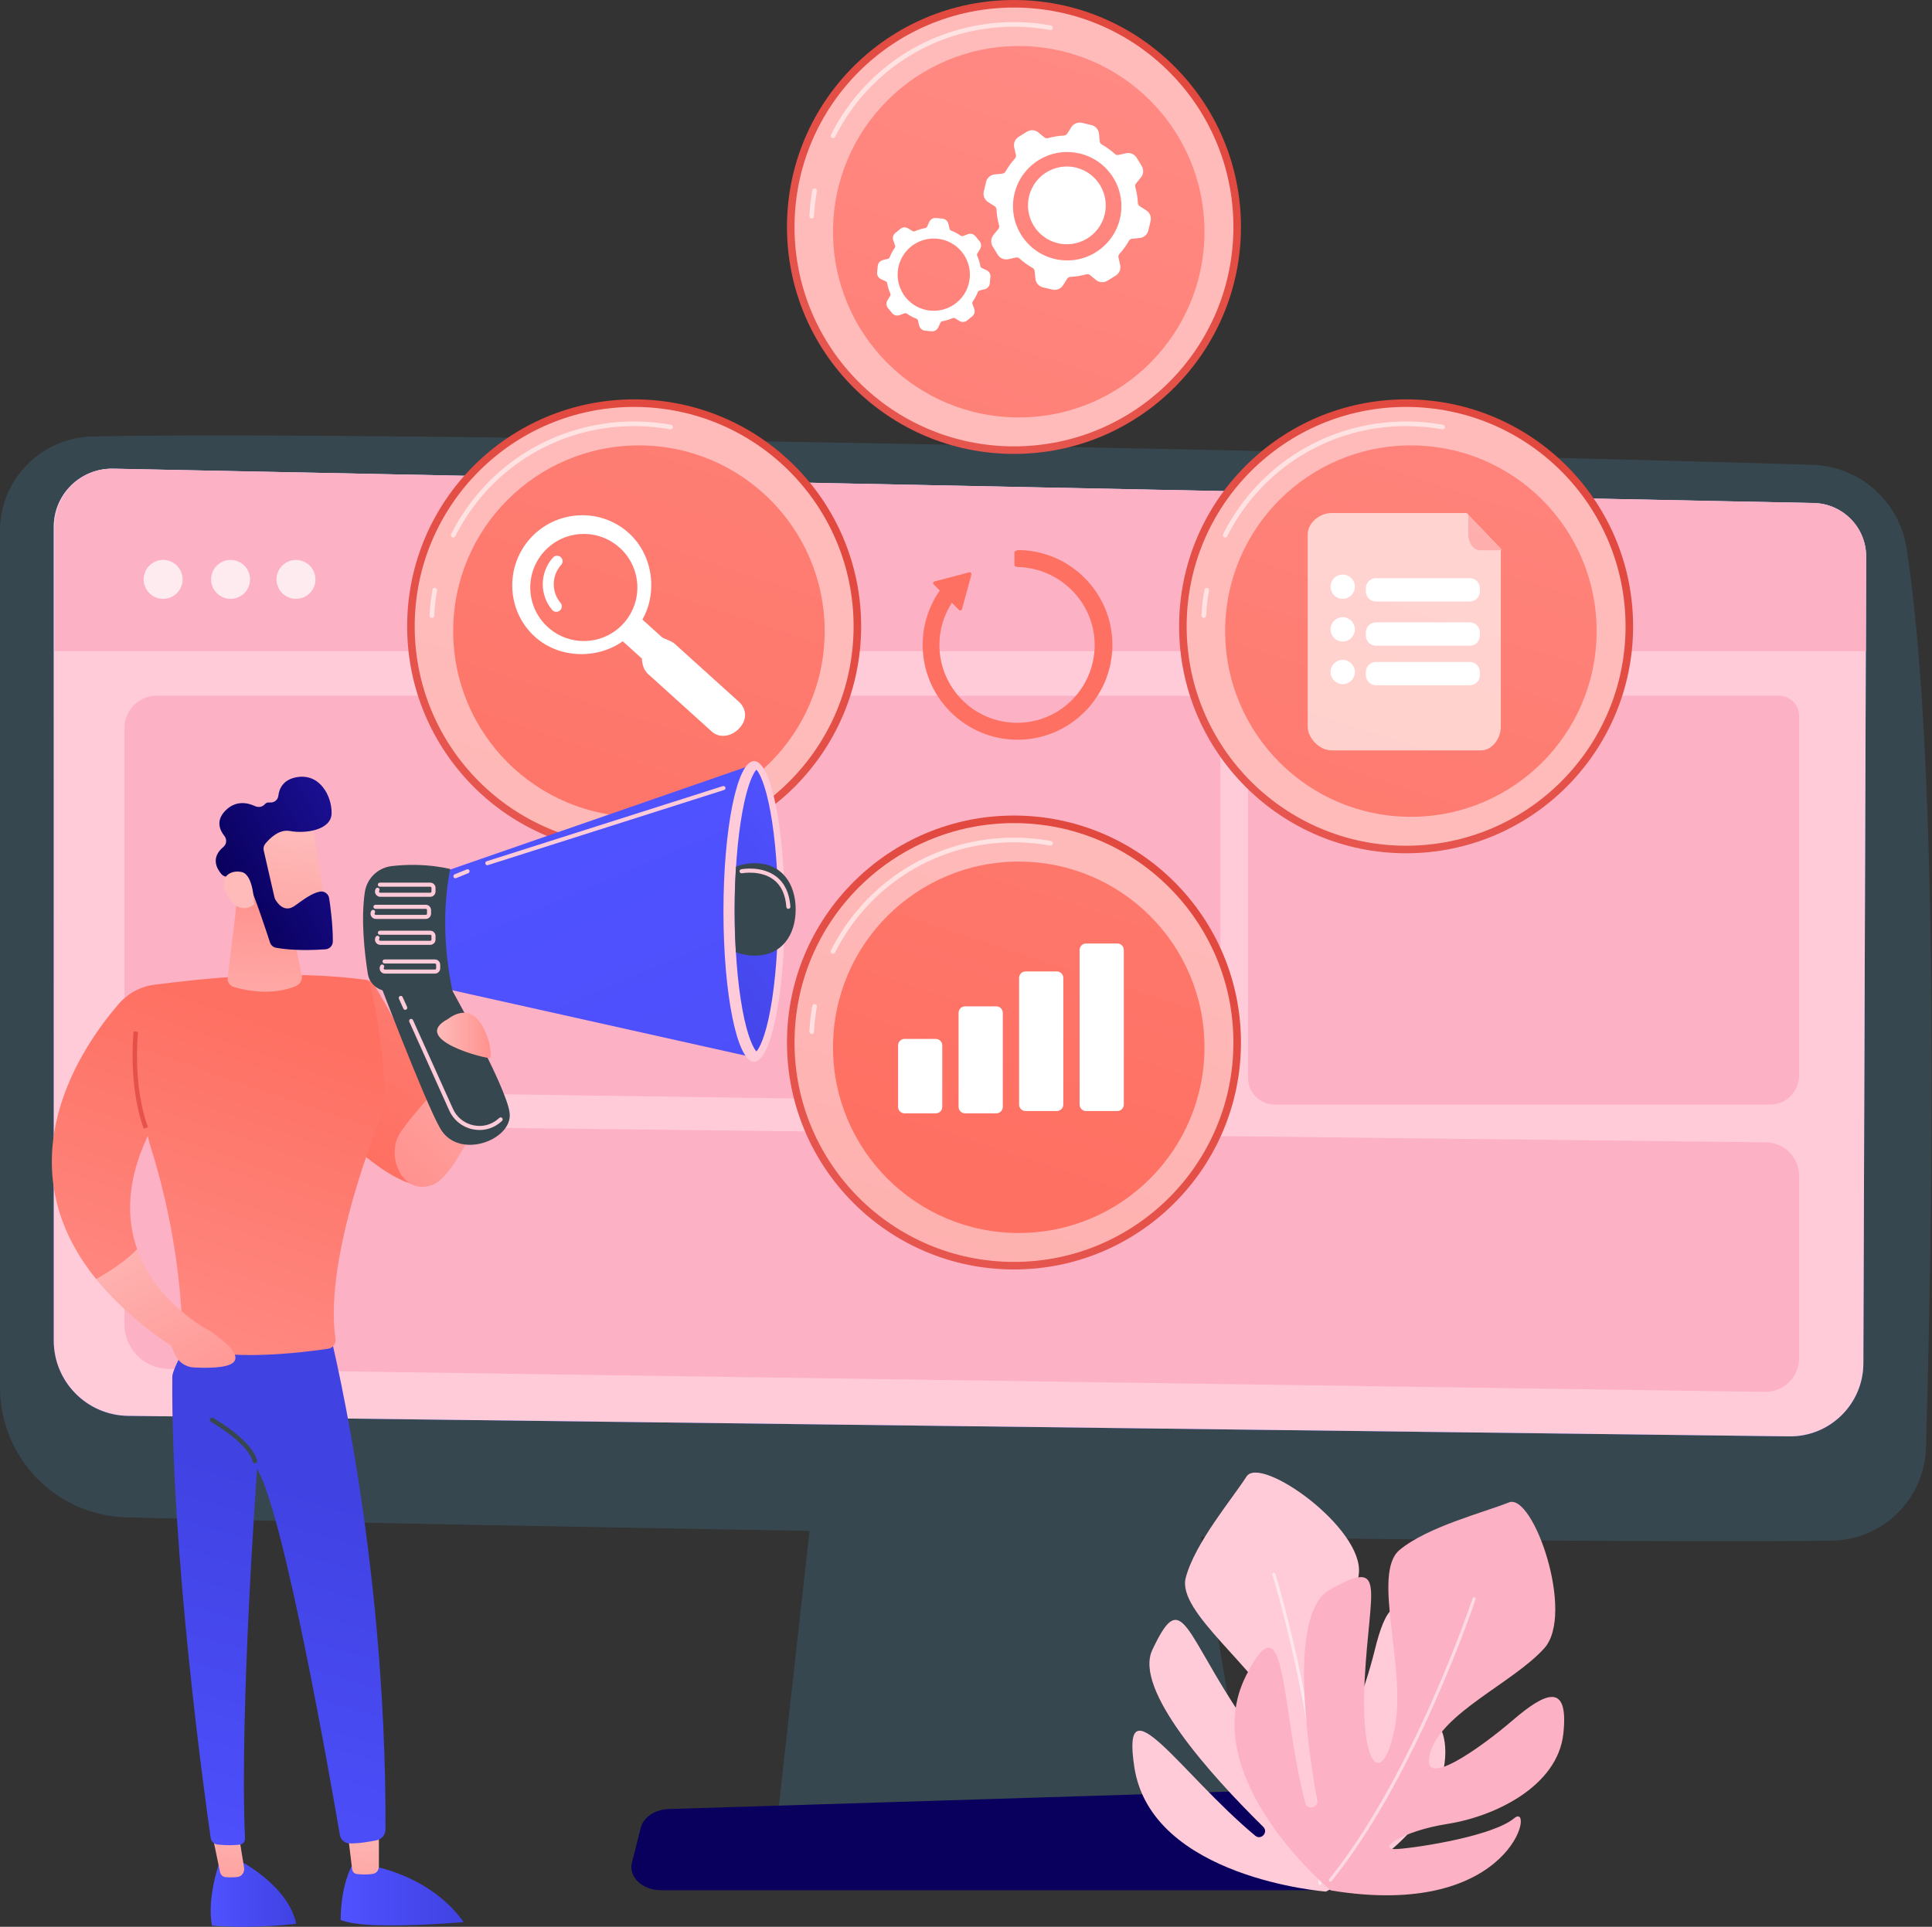<svg width="2807" height="2800" viewBox="0 0 2807 2800" fill="none" xmlns="http://www.w3.org/2000/svg">
<rect x="0" y="0" width="2807" height="2800" fill="#333333" stroke="none"/>
<path d="M1188.91 2110.58L1130.02 2638.75H1813.27L1724.27 2110.58H1188.91Z" fill="#37474F"/>
<path d="M0 771.54V2016.27C0 2118.67 81.597 2202.4 183.959 2205.04C638.597 2216.77 2228.7 2245.19 2661.48 2238.81C2735.87 2237.72 2796.13 2178.19 2798.27 2103.83C2806.62 1814.66 2820.17 1119.31 2770.01 796.484C2759.45 728.5 2702.07 677.664 2633.3 675.464C2252.37 663.278 566.761 624.583 134.178 634.298C59.573 635.973 0 696.915 0 771.54Z" fill="#37474F"/>
<path d="M78.104 765.48V1948.06C78.104 2007.85 126.095 2056.56 185.872 2057.46L2599.22 2087.27C2658.49 2088.16 2707.07 2040.48 2707.29 1981.2L2711.32 809.187C2711.48 766.807 2677.72 732.082 2635.35 731.051L164.528 681.134C117.141 679.981 78.104 718.08 78.104 765.48Z" fill="url(#paint0_linear_3_2312)"/>
<path d="M1960.44 2746.81H960.457C933.291 2746.81 912.889 2727.47 918.142 2706.7L930.974 2655.96C934.832 2640.69 951.622 2629.49 971.563 2628.87L1935.58 2598.79C1956.41 2598.14 1974.86 2609.2 1979.4 2625.06L2002.53 2705.88C2008.54 2726.88 1988.04 2746.81 1960.44 2746.81Z" fill="#09005D"/>
<path d="M78.104 765.48V1948.06C78.104 2007.85 126.095 2056.56 185.872 2057.46L2599.22 2087.27C2658.49 2088.16 2707.07 2040.48 2707.29 1981.2L2711.32 809.187C2711.48 766.807 2677.72 732.082 2635.35 731.051L164.528 681.134C117.141 679.981 78.104 718.08 78.104 765.48Z" fill="#FFCBD9"/>
<path d="M2710.85 946.275L2711.32 808.929C2711.48 766.549 2677.72 731.953 2635.35 730.922L165.16 681.069C117.772 679.916 79.367 718.08 79.367 765.479V946.274L2710.85 946.275Z" fill="#FCB1C5"/>
<path opacity="0.74" d="M264.571 848.368C268.117 833.151 258.657 817.94 243.44 814.393C228.223 810.846 213.012 820.307 209.466 835.523C205.919 850.74 215.379 865.951 230.596 869.498C245.813 873.045 261.024 863.584 264.571 848.368Z" fill="white"/>
<path opacity="0.74" d="M355.018 861.951C366.066 850.903 366.066 832.99 355.018 821.942C343.97 810.894 326.057 810.894 315.009 821.942C303.961 832.991 303.961 850.903 315.009 861.951C326.057 873 343.97 873 355.018 861.951Z" fill="white"/>
<path opacity="0.74" d="M442.643 867.294C456.634 860.337 462.335 843.355 455.377 829.364C448.42 815.374 431.438 809.673 417.447 816.631C403.457 823.588 397.756 840.57 404.714 854.56C411.671 868.551 428.653 874.252 442.643 867.294Z" fill="white"/>
<path d="M2564.24 2022.61L244.437 1989.17C209.178 1988.66 180.862 1959.93 180.862 1924.67V1692.49C180.862 1659.68 207.659 1633.18 240.469 1633.56L2565.72 1660C2592.42 1660.3 2613.9 1682.03 2613.9 1708.73V1973.66C2613.9 2000.97 2591.55 2023 2564.24 2022.61Z" fill="#FCB1C5"/>
<path d="M1729.07 1604.54L246.154 1583.21C209.943 1582.69 180.862 1553.18 180.862 1516.97V1057.89C180.862 1031.97 201.879 1010.95 227.804 1010.95H1719.2C1748.97 1010.95 1773.1 1035.08 1773.1 1064.85V1561.14C1773.1 1585.36 1753.28 1604.89 1729.07 1604.54Z" fill="#FCB1C5"/>
<path d="M2571.63 1605.17H1852.26C1830.72 1605.17 1813.26 1587.72 1813.26 1566.18V1059.52C1813.26 1032.7 1835.01 1010.95 1861.84 1010.95H2584.6C2600.78 1010.95 2613.9 1024.07 2613.9 1040.26V1562.91C2613.9 1586.25 2594.98 1605.17 2571.63 1605.17Z" fill="#FCB1C5"/>
<path d="M1926.37 2748.8C1926.37 2748.8 1672.75 2729.45 1648.06 2567.89C1628.22 2438.05 1715 2577 1823.69 2667.6C1832.22 2674.72 1843.28 2662.52 1835.37 2654.73C1757.69 2578.12 1647.19 2454.99 1674.14 2397.76C1714.81 2311.36 1718.76 2361.43 1789.85 2472.97C1860.93 2584.51 1902.18 2584.6 1865.43 2504.29C1828.69 2423.98 1709.41 2343.48 1722.76 2292.76C1736.11 2242.05 1790.72 2177.57 1811.01 2145.73C1831.3 2113.88 1981.81 2220.62 1974.24 2286.97C1966.67 2353.32 1908.18 2447.87 1927.93 2504.3C1947.67 2560.72 1983.06 2456.03 1997.57 2397.16C2012.08 2338.29 2030.86 2304.84 2067.96 2371.09C2105.07 2437.35 2057.06 2524.92 2007.89 2573.14C1958.73 2621.36 1944.74 2665.72 1970.73 2644.01C1996.73 2622.3 2071.15 2548.93 2081.06 2510.83C2090.98 2472.73 2166.02 2631.39 1926.37 2748.8Z" fill="#FFCBD9"/>
<path opacity="0.53" d="M1916.42 2738.92C1915.73 2738.51 1915.29 2737.73 1915.35 2736.87C1926.69 2542.31 1849.4 2290.82 1848.62 2288.3C1848.25 2287.11 1848.91 2285.86 1850.1 2285.49C1851.28 2285.12 1852.54 2285.78 1852.91 2286.97C1853.7 2289.49 1931.22 2541.75 1919.83 2737.13C1919.76 2738.37 1918.7 2739.32 1917.46 2739.25C1917.08 2739.23 1916.72 2739.11 1916.42 2738.92Z" fill="white"/>
<path d="M1933.18 2747.04C1933.18 2747.04 1735.92 2582.24 1810.45 2434.86C1870.35 2316.42 1860.16 2481.64 1896.38 2619.97C1899.22 2630.83 1915.48 2627.29 1913.55 2616.24C1894.62 2507.63 1876 2341.48 1931.76 2310.22C2015.94 2263.03 1989.79 2306.53 1982.79 2440.01C1975.79 2573.49 2009.67 2597.77 2026.58 2510.14C2043.5 2422.51 1992.64 2286.28 2033.39 2252.4C2074.14 2218.52 2156.91 2197.54 2192.3 2183.26C2227.68 2168.97 2288.82 2345.12 2243.65 2395.26C2198.48 2445.39 2094.86 2488.83 2077.98 2546.83C2061.1 2604.83 2151.66 2539.49 2198.15 2499.58C2244.65 2459.68 2279.73 2443.18 2271.36 2519.47C2262.99 2595.75 2172.09 2639.59 2103.35 2650.4C2034.61 2661.21 1997.06 2689.48 2031.18 2686.88C2065.31 2684.28 2169.59 2667.61 2200.11 2642.1C2230.63 2616.58 2199.23 2791.13 1933.18 2747.04Z" fill="#FCB1C5"/>
<path opacity="0.53" d="M1930.79 2733.07C1930.47 2732.32 1930.56 2731.43 1931.11 2730.75C2054.65 2577.37 2138.7 2325.14 2139.54 2322.61C2139.93 2321.42 2141.21 2320.77 2142.41 2321.16C2143.59 2321.56 2144.24 2322.84 2143.85 2324.03C2143.02 2326.57 2058.71 2579.57 1934.65 2733.6C1933.86 2734.58 1932.43 2734.73 1931.46 2733.94C1931.15 2733.7 1930.93 2733.4 1930.79 2733.07Z" fill="white"/>
<path d="M921.35 1239.95C1103.49 1239.95 1251.15 1092.3 1251.15 910.154C1251.15 728.01 1103.49 580.353 921.35 580.353C739.206 580.353 591.549 728.01 591.549 910.154C591.549 1092.3 739.206 1239.95 921.35 1239.95Z" fill="url(#paint1_linear_3_2312)"/>
<path d="M921.35 1228.99C1097.44 1228.99 1240.18 1086.24 1240.18 910.154C1240.18 734.066 1097.44 591.319 921.35 591.319C745.262 591.319 602.515 734.066 602.515 910.154C602.515 1086.24 745.262 1228.99 921.35 1228.99Z" fill="url(#paint2_linear_3_2312)"/>
<path opacity="0.58" d="M627.439 897.903C627.38 897.903 627.319 897.903 627.26 897.9C625.401 897.802 623.976 896.216 624.072 894.361C624.726 881.835 626.182 869.256 628.4 856.969C628.729 855.14 630.469 853.923 632.313 854.251C634.144 854.584 635.359 856.334 635.028 858.166C632.863 870.172 631.441 882.469 630.799 894.709C630.706 896.508 629.219 897.903 627.439 897.903Z" fill="white"/>
<path opacity="0.58" d="M658.44 781.077C657.93 781.077 657.412 780.962 656.925 780.715C655.264 779.876 654.598 777.85 655.437 776.192C706.413 675.202 808.304 612.464 921.351 612.464C939.379 612.464 957.447 614.089 975.051 617.3C976.882 617.632 978.095 619.386 977.761 621.218C977.428 623.05 975.68 624.274 973.843 623.925C956.636 620.79 938.976 619.202 921.351 619.202C810.862 619.202 711.274 680.521 661.45 779.226C660.857 780.399 659.671 781.077 658.44 781.077Z" fill="white"/>
<path d="M928.297 1186.96C1077.33 1186.96 1198.15 1066.14 1198.15 917.101C1198.15 768.064 1077.33 647.246 928.297 647.246C779.26 647.246 658.442 768.064 658.442 917.101C658.442 1066.14 779.26 1186.96 928.297 1186.96Z" fill="url(#paint3_linear_3_2312)"/>
<path d="M913.478 774.507C872.136 737.16 807.864 740.932 770.516 782.274C733.169 823.615 735.868 888.001 777.21 925.348C813.626 958.245 869.498 957.368 904.748 931.845L932.598 957.004C932.925 964.47 935.034 973.547 941.376 979.275L1034.19 1063.12C1045.93 1073.72 1063.6 1069.95 1074.2 1058.21L1074.82 1057.53C1085.42 1045.79 1085.16 1030.29 1073.43 1019.69L980.614 935.842C974.272 930.113 965.029 928.934 961.135 925.416L933.285 900.257C955.106 862.605 949.893 807.405 913.478 774.507ZM796.081 911.447C764.199 882.645 761.702 833.451 790.504 801.569C819.306 769.687 868.5 767.19 900.382 795.992C932.264 824.794 934.761 873.987 905.959 905.87C877.157 937.751 827.963 940.249 796.081 911.447Z" fill="white"/>
<path d="M814.188 886.464C813.948 886.729 813.69 886.98 813.411 887.215C810.043 890.062 805.009 889.639 802.164 886.274C783.581 864.294 784.136 831.592 803.457 810.204C806.413 806.932 811.459 806.676 814.731 809.632C818.003 812.588 818.259 817.634 815.303 820.905C801.315 836.389 800.907 860.061 814.353 875.968C816.963 879.055 816.824 883.545 814.188 886.464Z" fill="white"/>
<path d="M1473.19 659.604C1655.34 659.604 1802.99 511.947 1802.99 329.802C1802.99 147.657 1655.34 0 1473.19 0C1291.05 0 1143.39 147.657 1143.39 329.802C1143.39 511.947 1291.05 659.604 1473.19 659.604Z" fill="url(#paint4_linear_3_2312)"/>
<path d="M1473.19 648.637C1649.28 648.637 1792.03 505.89 1792.03 329.802C1792.03 153.714 1649.28 10.967 1473.19 10.967C1297.1 10.967 1154.36 153.714 1154.36 329.802C1154.36 505.89 1297.1 648.637 1473.19 648.637Z" fill="url(#paint5_linear_3_2312)"/>
<path opacity="0.58" d="M1179.28 317.55C1179.22 317.55 1179.16 317.55 1179.1 317.547C1177.24 317.449 1175.82 315.863 1175.91 314.008C1176.57 301.482 1178.02 288.903 1180.24 276.616C1180.57 274.787 1182.31 273.57 1184.15 273.898C1185.98 274.231 1187.2 275.981 1186.87 277.813C1184.7 289.819 1183.28 302.116 1182.64 314.356C1182.55 316.156 1181.06 317.55 1179.28 317.55Z" fill="white"/>
<path opacity="0.58" d="M1210.28 200.724C1209.77 200.724 1209.25 200.609 1208.77 200.362C1207.1 199.523 1206.44 197.497 1207.28 195.838C1258.25 94.848 1360.14 32.11 1473.19 32.11C1491.22 32.11 1509.29 33.735 1526.89 36.946C1528.72 37.278 1529.94 39.032 1529.6 40.864C1529.27 42.696 1527.52 43.92 1525.68 43.571C1508.48 40.436 1490.82 38.848 1473.19 38.848C1362.7 38.848 1263.11 100.168 1213.29 198.872C1212.7 200.046 1211.51 200.724 1210.28 200.724Z" fill="white"/>
<path d="M1480.14 606.603C1629.17 606.603 1749.99 485.785 1749.99 336.748C1749.99 187.711 1629.17 66.893 1480.14 66.893C1331.1 66.893 1210.28 187.711 1210.28 336.748C1210.28 485.785 1331.1 606.603 1480.14 606.603Z" fill="url(#paint6_linear_3_2312)"/>
<path d="M1663.62 308.487L1654.16 302.495C1651.61 300.875 1650.04 298.098 1649.9 295.074C1649.55 287.465 1648.32 280.005 1646.3 272.818C1645.48 269.9 1646.09 266.767 1648.01 264.421L1655.11 255.751C1658.11 252.097 1658.45 246.946 1655.97 242.927L1648.57 230.925C1646.09 226.905 1641.33 224.9 1636.73 225.934L1625.79 228.385C1622.83 229.048 1619.76 228.19 1617.52 226.146C1612.01 221.111 1605.89 216.666 1599.25 212.938C1596.61 211.456 1594.83 208.808 1594.53 205.796L1593.42 194.656C1592.95 189.956 1589.56 186.07 1584.96 184.981L1571.24 181.728C1566.64 180.638 1561.86 182.584 1559.33 186.573L1553.34 196.028C1551.72 198.585 1548.94 200.153 1545.92 200.292C1538.31 200.641 1530.85 201.867 1523.66 203.889C1520.75 204.71 1517.61 204.097 1515.27 202.176L1506.6 195.077C1502.94 192.085 1497.79 191.74 1493.77 194.219L1481.77 201.62C1477.75 204.099 1475.75 208.856 1476.78 213.464L1479.23 224.398C1479.89 227.356 1479.04 230.432 1476.99 232.671C1471.96 238.185 1467.51 244.3 1463.78 250.943C1462.3 253.584 1459.65 255.36 1456.64 255.659L1445.5 256.769C1440.8 257.237 1436.92 260.634 1435.83 265.23L1432.57 278.951C1431.48 283.546 1433.43 288.328 1437.42 290.855L1446.87 296.847C1449.43 298.467 1451 301.244 1451.14 304.268C1451.49 311.876 1452.71 319.337 1454.73 326.525C1455.56 329.443 1454.94 332.576 1453.02 334.922L1445.92 343.592C1442.93 347.246 1442.59 352.397 1445.06 356.416L1452.47 368.418C1454.94 372.438 1459.7 374.442 1464.31 373.409L1475.24 370.958C1478.2 370.295 1481.28 371.153 1483.52 373.198C1489.03 378.232 1495.15 382.678 1501.79 386.406C1504.43 387.888 1506.2 390.535 1506.5 393.547L1507.61 404.687C1508.08 409.387 1511.48 413.272 1516.07 414.362L1529.79 417.615C1534.39 418.705 1539.17 416.759 1541.7 412.769L1547.69 403.314C1549.31 400.757 1552.09 399.188 1555.11 399.049C1562.72 398.701 1570.18 397.475 1577.37 395.452C1580.29 394.63 1583.42 395.244 1585.77 397.165L1594.44 404.265C1598.09 407.257 1603.24 407.602 1607.26 405.123L1619.26 397.722C1623.28 395.243 1625.29 390.487 1624.26 385.878L1621.8 374.944C1621.14 371.985 1622 368.911 1624.04 366.671C1629.08 361.157 1633.52 355.041 1637.25 348.399C1638.73 345.759 1641.38 343.983 1644.39 343.683L1655.53 342.574C1660.23 342.106 1664.12 338.708 1665.21 334.112L1668.46 320.393C1669.55 315.796 1667.61 311.015 1663.62 308.487ZM1539.73 381.012C1494.81 375.054 1463.22 333.806 1469.18 288.882C1475.14 243.959 1516.39 212.371 1561.31 218.329C1606.23 224.288 1637.82 265.535 1631.86 310.459C1625.9 355.383 1584.66 386.97 1539.73 381.012ZM1600.18 316.244C1590.36 343.932 1559.95 358.417 1532.26 348.597C1504.57 338.776 1490.09 308.37 1499.91 280.682C1509.73 252.994 1540.14 238.509 1567.83 248.33C1595.51 258.149 1610 288.556 1600.18 316.244Z" fill="white"/>
<path d="M1513.82 417.142C1508.62 415.297 1504.88 410.595 1504.32 405.012L1503.22 393.874C1503.02 391.966 1501.89 390.252 1500.17 389.292C1493.39 385.482 1487.04 380.89 1481.29 375.64C1479.83 374.308 1477.84 373.766 1475.97 374.186L1465.04 376.636C1459.05 377.982 1452.87 375.374 1449.65 370.153L1442.25 358.153C1439.03 352.933 1439.48 346.238 1443.36 341.493L1450.46 332.824C1451.68 331.34 1452.08 329.319 1451.55 327.419C1449.44 319.92 1448.19 312.181 1447.83 304.417C1447.74 302.453 1446.72 300.667 1445.1 299.643L1435.65 293.651C1430.47 290.367 1427.94 284.152 1429.35 278.187L1432.61 264.465C1434.02 258.499 1439.07 254.082 1445.17 253.473L1456.31 252.365C1458.22 252.175 1459.94 251.036 1460.9 249.321C1464.7 242.551 1469.29 236.197 1474.55 230.439C1475.88 228.982 1476.42 226.994 1476 225.123L1473.55 214.188C1472.21 208.201 1474.82 202.017 1480.03 198.8L1492.04 191.399C1497.26 188.181 1503.95 188.634 1508.69 192.516L1517.36 199.615C1518.85 200.828 1520.87 201.235 1522.77 200.702C1530.27 198.59 1538.01 197.341 1545.77 196.984C1547.73 196.895 1549.52 195.873 1550.55 194.255L1556.54 184.8C1559.82 179.62 1566.04 177.09 1572 178.506L1585.72 181.759C1591.67 183.18 1596.11 188.224 1596.71 194.326L1597.82 205.466C1598.01 207.372 1599.15 209.087 1600.87 210.051C1607.64 213.856 1614 218.448 1619.75 223.7C1621.21 225.028 1623.19 225.574 1625.07 225.154L1636 222.704C1641.98 221.361 1648.17 223.965 1651.39 229.186L1658.79 241.188C1662 246.408 1661.56 253.103 1657.67 257.847L1650.57 266.517C1649.36 268.001 1648.95 270.022 1649.48 271.921C1651.6 279.418 1652.85 287.156 1653.2 294.921C1653.29 296.887 1654.31 298.673 1655.93 299.698L1665.39 305.689C1670.57 308.974 1673.1 315.189 1671.68 321.154L1668.43 334.873C1667.01 340.841 1661.96 345.258 1655.86 345.868L1644.72 346.977C1642.81 347.166 1641.1 348.303 1640.14 350.019C1636.34 356.791 1631.74 363.145 1626.49 368.902C1625.16 370.36 1624.61 372.348 1625.03 374.218L1627.49 385.154C1628.83 391.139 1626.22 397.322 1621 400.539L1609 407.942C1603.78 411.16 1597.08 410.706 1592.34 406.825L1583.67 399.727C1582.19 398.515 1580.17 398.104 1578.27 398.64C1570.77 400.751 1563.03 402.002 1555.27 402.358C1553.3 402.447 1551.51 403.469 1550.49 405.087L1544.5 414.543C1541.21 419.722 1535 422.253 1529.03 420.836L1515.31 417.583C1514.81 417.461 1514.31 417.314 1513.82 417.142ZM1481.42 368.154C1483 368.713 1484.47 369.589 1485.75 370.755C1491.13 375.663 1497.07 379.959 1503.41 383.52C1507.01 385.535 1509.4 389.163 1509.8 393.218L1510.91 404.358C1511.24 407.649 1513.62 410.375 1516.84 411.142L1530.56 414.395C1533.78 415.16 1537.14 413.793 1538.91 411L1544.9 401.544C1547.08 398.101 1550.84 395.935 1554.96 395.743C1562.22 395.412 1569.46 394.241 1576.48 392.267C1580.45 391.149 1584.72 392.02 1587.87 394.606L1596.54 401.705C1599.1 403.799 1602.71 404.046 1605.53 402.306L1617.53 394.904C1620.35 393.168 1621.75 389.831 1621.03 386.601L1618.58 375.668C1617.69 371.689 1618.82 367.493 1621.6 364.44C1626.52 359.054 1630.81 353.113 1634.37 346.779C1636.39 343.184 1640.01 340.795 1644.07 340.389L1655.21 339.281C1658.5 338.954 1661.23 336.57 1661.99 333.348L1665.24 319.631C1666.01 316.408 1664.64 313.055 1661.85 311.285L1652.39 305.294C1648.95 303.112 1646.78 299.348 1646.59 295.227C1646.26 287.967 1645.09 280.73 1643.12 273.715C1642 269.738 1642.87 265.481 1645.45 262.326L1652.55 253.657C1654.65 251.097 1654.89 247.484 1653.15 244.666L1645.75 232.664C1644.02 229.846 1640.68 228.441 1637.45 229.166L1626.52 231.615C1622.54 232.51 1618.34 231.38 1615.29 228.59C1609.91 223.678 1603.97 219.383 1597.63 215.827C1594.03 213.806 1591.64 210.179 1591.24 206.126L1590.13 194.984C1589.8 191.69 1587.4 188.974 1584.2 188.202L1570.48 184.95C1567.26 184.185 1563.9 185.552 1562.13 188.346L1556.14 197.801C1553.96 201.243 1550.19 203.411 1546.07 203.602C1538.82 203.934 1531.58 205.103 1524.56 207.078C1520.59 208.199 1516.33 207.328 1513.17 204.739L1504.5 197.64C1501.94 195.547 1498.33 195.302 1495.51 197.039L1483.51 204.439C1480.69 206.174 1479.29 209.514 1480.01 212.744L1482.46 223.677C1483.35 227.655 1482.22 231.852 1479.44 234.905C1474.52 240.289 1470.22 246.232 1466.67 252.563C1464.65 256.161 1461.03 258.549 1456.97 258.955L1445.83 260.063C1442.54 260.39 1439.81 262.774 1439.05 265.992L1435.79 279.714C1435.03 282.936 1436.4 286.29 1439.19 288.06L1448.65 294.052C1452.09 296.233 1454.26 299.996 1454.44 304.116C1454.78 311.376 1455.95 318.615 1457.92 325.63C1459.04 329.607 1458.17 333.864 1455.58 337.019L1448.48 345.689C1446.39 348.249 1446.15 351.862 1447.88 354.68L1455.28 366.681C1457.02 369.496 1460.36 370.904 1463.59 370.181L1474.52 367.731C1476.84 367.209 1479.23 367.375 1481.42 368.154ZM1521.96 380.126C1484.78 366.939 1460.51 329.084 1465.9 288.449C1468.9 265.844 1480.52 245.761 1498.62 231.898C1516.72 218.034 1539.14 212.052 1561.75 215.048C1584.34 218.048 1604.43 229.667 1618.29 247.77C1632.16 265.873 1638.14 288.291 1635.14 310.893C1632.14 333.498 1620.52 353.581 1602.42 367.445C1584.32 381.308 1561.9 387.29 1539.3 384.294C1533.27 383.495 1527.47 382.081 1521.96 380.126ZM1577 225.485C1571.84 223.652 1566.44 222.349 1560.87 221.611C1540.02 218.845 1519.34 224.363 1502.64 237.152C1485.94 249.94 1475.23 268.466 1472.46 289.317C1466.75 332.36 1497.12 372.028 1540.17 377.731C1561.02 380.497 1581.7 374.979 1598.4 362.19C1615.1 349.401 1625.82 330.875 1628.58 310.024C1631.35 289.173 1625.83 268.492 1613.04 251.795C1603.66 239.552 1591.2 230.521 1577 225.485ZM1531.16 351.715C1501.79 341.3 1486.38 308.939 1496.79 279.574C1507.21 250.211 1539.57 234.795 1568.93 245.21C1598.29 255.625 1613.71 287.987 1603.3 317.349C1592.88 346.715 1560.52 362.129 1531.16 351.715ZM1566.72 251.449C1540.8 242.255 1512.22 255.864 1503.03 281.787C1493.83 307.712 1507.45 336.282 1533.37 345.477C1559.29 354.672 1587.86 341.062 1597.06 315.137C1606.25 289.214 1592.64 260.643 1566.72 251.449Z" fill="white"/>
<path d="M1413.3 449.561L1410.69 442.547C1409.98 440.65 1410.27 438.538 1411.42 436.872C1414.31 432.682 1416.68 428.215 1418.51 423.572C1419.25 421.687 1420.84 420.266 1422.81 419.796L1430.1 418.053C1433.17 417.319 1435.44 414.717 1435.74 411.575L1436.66 402.194C1436.96 399.051 1435.24 396.06 1432.37 394.746L1425.56 391.628C1423.72 390.784 1422.43 389.084 1422.06 387.09C1421.17 382.181 1419.71 377.341 1417.68 372.671C1416.88 370.814 1417 368.687 1418.06 366.962L1421.97 360.585C1423.63 357.894 1423.39 354.452 1421.38 352.013L1415.4 344.732C1413.39 342.294 1410.06 341.396 1407.1 342.496L1400.09 345.105C1398.19 345.811 1396.08 345.522 1394.41 344.373C1390.22 341.481 1385.76 339.117 1381.11 337.286C1379.23 336.543 1377.81 334.949 1377.34 332.978L1375.59 325.693C1374.86 322.622 1372.26 320.356 1369.11 320.049L1359.73 319.134C1356.59 318.828 1353.6 320.549 1352.29 323.419L1349.17 330.23C1348.33 332.073 1346.62 333.362 1344.63 333.727C1339.72 334.626 1334.88 336.082 1330.21 338.11C1328.35 338.915 1326.23 338.79 1324.5 337.732L1318.12 333.817C1315.43 332.166 1311.99 332.403 1309.55 334.408L1302.27 340.394C1299.83 342.399 1298.94 345.731 1300.04 348.689L1302.65 355.703C1303.35 357.599 1303.06 359.711 1301.91 361.377C1299.02 365.568 1296.66 370.034 1294.83 374.678C1294.08 376.563 1292.49 377.983 1290.52 378.454L1283.23 380.197C1280.16 380.931 1277.9 383.533 1277.59 386.676L1276.68 396.057C1276.37 399.199 1278.09 402.19 1280.96 403.504L1287.77 406.622C1289.61 407.466 1290.9 409.166 1291.27 411.16C1292.17 416.07 1293.62 420.909 1295.65 425.58C1296.46 427.436 1296.33 429.564 1295.27 431.289L1291.36 437.666C1289.71 440.357 1289.94 443.8 1291.95 446.238L1297.93 453.518C1299.94 455.957 1303.27 456.855 1306.23 455.754L1313.24 453.146C1315.14 452.441 1317.25 452.729 1318.92 453.878C1323.11 456.77 1327.57 459.135 1332.22 460.965C1334.1 461.708 1335.52 463.302 1335.99 465.273L1337.74 472.558C1338.47 475.629 1341.07 477.895 1344.22 478.202L1353.6 479.117C1356.74 479.424 1359.73 477.703 1361.04 474.832L1364.16 468.021C1365.01 466.178 1366.71 464.889 1368.7 464.524C1373.61 463.625 1378.45 462.168 1383.12 460.141C1384.98 459.336 1387.1 459.461 1388.83 460.52L1395.21 464.435C1397.9 466.087 1401.34 465.849 1403.78 463.844L1411.06 457.858C1413.5 455.851 1414.4 452.519 1413.3 449.561ZM1318.03 438.055C1296.53 416.714 1296.4 381.985 1317.74 360.486C1339.08 338.986 1373.81 338.857 1395.31 360.197C1416.81 381.538 1416.94 416.267 1395.6 437.767C1374.26 459.266 1339.53 459.395 1318.03 438.055Z" fill="white"/>
<path d="M1341.68 480.011C1338.63 478.926 1336.25 476.355 1335.47 473.1L1333.73 465.815C1333.44 464.605 1332.56 463.604 1331.37 463.135C1326.51 461.22 1321.88 458.752 1317.6 455.797C1316.55 455.076 1315.22 454.9 1314.06 455.333L1307.05 457.941C1303.15 459.389 1298.77 458.207 1296.13 455.002L1290.15 447.72C1287.51 444.515 1287.2 439.984 1289.37 436.446L1293.29 430.069C1293.94 429.011 1294.02 427.679 1293.51 426.509C1291.44 421.742 1289.92 416.718 1288.98 411.583C1288.75 410.322 1287.93 409.263 1286.8 408.745L1279.99 405.629C1276.22 403.9 1273.95 399.963 1274.35 395.833L1275.27 386.451C1275.67 382.32 1278.66 378.897 1282.69 377.929L1289.98 376.186C1291.19 375.896 1292.19 375.014 1292.66 373.824C1294.57 368.97 1297.04 364.337 1300 360.055C1300.72 359.004 1300.89 357.683 1300.46 356.519L1297.85 349.505C1296.41 345.616 1297.59 341.231 1300.79 338.594L1308.08 332.607C1311.28 329.97 1315.81 329.656 1319.35 331.831L1325.73 335.747C1326.78 336.399 1328.12 336.483 1329.29 335.973C1334.06 333.9 1339.08 332.374 1344.21 331.435C1345.47 331.205 1346.53 330.392 1347.05 329.262L1350.17 322.451C1351.89 318.678 1355.83 316.412 1359.96 316.816L1369.34 317.73C1373.47 318.138 1376.9 321.118 1377.87 325.154L1379.61 332.438C1379.9 333.647 1380.78 334.648 1381.97 335.119C1386.82 337.029 1391.45 339.498 1395.74 342.454C1396.79 343.18 1398.11 343.353 1399.28 342.92L1406.29 340.31C1410.18 338.864 1414.57 340.049 1417.2 343.251L1423.19 350.532C1425.82 353.738 1426.14 358.271 1423.96 361.807L1420.05 368.184C1419.4 369.243 1419.31 370.572 1419.82 371.742C1421.89 376.517 1423.42 381.54 1424.36 386.67C1424.59 387.93 1425.4 388.99 1426.53 389.507L1433.34 392.624C1437.12 394.353 1439.38 398.29 1438.98 402.419L1438.07 411.802C1437.66 415.933 1434.68 419.357 1430.64 420.322L1423.36 422.064C1422.15 422.355 1421.15 423.239 1420.68 424.429C1418.77 429.28 1416.3 433.913 1413.34 438.197C1412.62 439.248 1412.44 440.569 1412.87 441.733L1415.48 448.748C1416.93 452.638 1415.75 457.023 1412.54 459.659L1405.26 465.645C1402.06 468.282 1397.52 468.597 1393.99 466.423L1387.61 462.507C1386.55 461.858 1385.22 461.773 1384.05 462.281C1379.28 464.351 1374.26 465.878 1369.12 466.819C1367.86 467.05 1366.8 467.863 1366.29 468.993L1363.17 475.804C1361.44 479.578 1357.5 481.842 1353.37 481.439L1343.99 480.525C1343.19 480.445 1342.42 480.271 1341.68 480.011ZM1318.23 450.925C1318.94 451.175 1319.61 451.519 1320.25 451.956C1324.23 454.709 1328.55 457.009 1333.08 458.793C1335.68 459.819 1337.62 462.039 1338.27 464.73L1340.01 472.014C1340.51 474.115 1342.29 475.677 1344.44 475.878L1353.83 476.792C1355.98 477.002 1358.02 475.824 1358.92 473.859L1362.04 467.048C1363.19 464.534 1365.53 462.732 1368.28 462.226C1373.07 461.35 1377.75 459.927 1382.19 457.999C1384.76 456.885 1387.69 457.084 1390.05 458.529L1396.43 462.445C1398.27 463.569 1400.63 463.412 1402.3 462.04L1409.58 456.054C1411.25 454.682 1411.86 452.399 1411.11 450.375L1408.5 443.361C1407.54 440.772 1407.91 437.85 1409.5 435.547C1412.25 431.556 1414.55 427.239 1416.34 422.717C1417.36 420.11 1419.58 418.171 1422.27 417.526L1429.56 415.784C1431.66 415.281 1433.21 413.498 1433.42 411.348L1434.34 401.968C1434.55 399.819 1433.37 397.768 1431.4 396.868L1424.59 393.751C1422.08 392.6 1420.27 390.266 1419.77 387.51C1418.89 382.729 1417.47 378.05 1415.54 373.601C1414.43 371.036 1414.63 368.098 1416.07 365.741L1419.99 359.364C1421.12 357.523 1420.95 355.165 1419.58 353.495L1413.6 346.215C1412.22 344.545 1409.94 343.932 1407.92 344.684L1400.9 347.293C1398.31 348.256 1395.39 347.881 1393.09 346.293C1389.09 343.538 1384.78 341.238 1380.26 339.459C1377.65 338.428 1375.71 336.21 1375.07 333.521L1373.33 326.237C1372.82 324.136 1371.04 322.576 1368.89 322.373L1359.51 321.459C1357.36 321.249 1355.31 322.427 1354.41 324.392L1351.29 331.203C1350.14 333.718 1347.81 335.519 1345.05 336.025C1340.27 336.898 1335.59 338.322 1331.14 340.253C1328.58 341.368 1325.64 341.169 1323.28 339.722L1316.91 335.806C1315.06 334.676 1312.71 334.84 1311.04 336.211L1303.76 342.198C1302.09 343.571 1301.47 345.854 1302.23 347.878L1304.84 354.892C1305.8 357.481 1305.43 360.403 1303.84 362.706C1301.08 366.696 1298.78 371.013 1297 375.535C1295.97 378.142 1293.75 380.082 1291.06 380.726L1283.78 382.468C1281.68 382.972 1280.13 384.755 1279.92 386.906L1279 396.286C1278.79 398.436 1279.97 400.486 1281.94 401.386L1288.75 404.502C1291.26 405.654 1293.06 407.987 1293.57 410.743C1294.44 415.529 1295.87 420.209 1297.8 424.651C1298.91 427.217 1298.71 430.155 1297.27 432.51L1293.35 438.888C1292.22 440.729 1292.38 443.087 1293.75 444.755L1299.74 452.037C1301.11 453.705 1303.4 454.32 1305.42 453.566L1312.43 450.959C1314.31 450.26 1316.36 450.264 1318.23 450.925ZM1337.47 452.987C1329.77 450.258 1322.55 445.834 1316.38 439.711C1294 417.497 1293.87 381.22 1316.08 358.842C1338.29 336.462 1374.57 336.326 1396.95 358.54C1419.33 380.752 1419.46 417.03 1397.25 439.41C1381.16 455.62 1357.69 460.159 1337.47 452.987ZM1319.67 436.399C1340.22 456.799 1373.54 456.671 1393.94 436.123C1414.34 415.57 1414.22 382.253 1393.66 361.852C1373.11 341.455 1339.8 341.575 1319.39 362.128C1299 382.682 1299.12 415.999 1319.67 436.399Z" fill="white"/>
<path d="M1473.19 1844.75C1655.33 1844.75 1802.99 1697.09 1802.99 1514.94C1802.99 1332.8 1655.33 1185.14 1473.19 1185.14C1291.05 1185.14 1143.39 1332.8 1143.39 1514.94C1143.39 1697.09 1291.05 1844.75 1473.19 1844.75Z" fill="url(#paint7_linear_3_2312)"/>
<path d="M1473.19 1833.78C1649.28 1833.78 1792.03 1691.03 1792.03 1514.94C1792.03 1338.86 1649.28 1196.11 1473.19 1196.11C1297.1 1196.11 1154.36 1338.86 1154.36 1514.94C1154.36 1691.03 1297.1 1833.78 1473.19 1833.78Z" fill="url(#paint8_linear_3_2312)"/>
<path opacity="0.58" d="M1179.28 1502.69C1179.22 1502.69 1179.16 1502.69 1179.1 1502.69C1177.24 1502.59 1175.82 1501.01 1175.91 1499.15C1176.57 1486.63 1178.02 1474.05 1180.24 1461.76C1180.57 1459.93 1182.31 1458.71 1184.15 1459.04C1185.98 1459.37 1187.2 1461.12 1186.87 1462.96C1184.71 1474.96 1183.28 1487.26 1182.64 1499.5C1182.55 1501.3 1181.06 1502.69 1179.28 1502.69Z" fill="white"/>
<path opacity="0.58" d="M1210.28 1385.87C1209.77 1385.87 1209.25 1385.75 1208.76 1385.51C1207.1 1384.67 1206.44 1382.64 1207.28 1380.98C1258.25 1279.99 1360.14 1217.25 1473.19 1217.25C1491.22 1217.25 1509.29 1218.88 1526.89 1222.09C1528.72 1222.42 1529.93 1224.18 1529.6 1226.01C1529.27 1227.84 1527.52 1229.06 1525.68 1228.71C1508.48 1225.58 1490.82 1223.99 1473.19 1223.99C1362.7 1223.99 1263.11 1285.31 1213.29 1384.02C1212.7 1385.19 1211.51 1385.87 1210.28 1385.87Z" fill="white"/>
<path d="M1480.14 1791.75C1629.17 1791.75 1749.99 1670.93 1749.99 1521.89C1749.99 1372.85 1629.17 1252.04 1480.14 1252.04C1331.1 1252.04 1210.28 1372.85 1210.28 1521.89C1210.28 1670.93 1331.1 1791.75 1480.14 1791.75Z" fill="url(#paint9_linear_3_2312)"/>
<path d="M1369.05 1519.18C1369.05 1513.95 1364.81 1509.71 1359.59 1509.71H1314.27C1309.04 1509.71 1304.81 1513.95 1304.81 1519.18V1608.45C1304.81 1613.68 1309.04 1617.91 1314.27 1617.91H1359.59C1364.81 1617.91 1369.05 1613.68 1369.05 1608.45V1519.18Z" fill="white"/>
<path d="M1456.96 1471.84C1456.96 1466.61 1452.73 1462.38 1447.5 1462.38H1402.18C1396.96 1462.38 1392.72 1466.61 1392.72 1471.84V1608.45C1392.72 1613.68 1396.95 1617.91 1402.18 1617.91H1447.5C1452.73 1617.91 1456.96 1613.68 1456.96 1608.45V1471.84Z" fill="white"/>
<path d="M1544.88 1421.12C1544.88 1415.89 1540.64 1411.66 1535.41 1411.66H1490.09C1484.87 1411.66 1480.63 1415.89 1480.63 1421.12V1605.07C1480.63 1610.3 1484.87 1614.53 1490.09 1614.53H1535.41C1540.64 1614.53 1544.88 1610.3 1544.88 1605.07V1421.12Z" fill="white"/>
<path d="M1632.79 1380.54C1632.79 1375.32 1628.55 1371.08 1623.33 1371.08H1578.01C1572.78 1371.08 1568.54 1375.32 1568.54 1380.54V1605.07C1568.54 1610.3 1572.78 1614.53 1578.01 1614.53H1623.33C1628.55 1614.53 1632.79 1610.3 1632.79 1605.07V1380.54Z" fill="white"/>
<path d="M2042.92 1239.95C2225.07 1239.95 2372.73 1092.3 2372.73 910.154C2372.73 728.01 2225.07 580.353 2042.92 580.353C1860.78 580.353 1713.12 728.01 1713.12 910.154C1713.12 1092.3 1860.78 1239.95 2042.92 1239.95Z" fill="url(#paint10_linear_3_2312)"/>
<path d="M2042.92 1228.99C2219.01 1228.99 2361.76 1086.24 2361.76 910.154C2361.76 734.066 2219.01 591.319 2042.92 591.319C1866.84 591.319 1724.09 734.066 1724.09 910.154C1724.09 1086.24 1866.84 1228.99 2042.92 1228.99Z" fill="url(#paint11_linear_3_2312)"/>
<path opacity="0.58" d="M1749.01 897.903C1748.95 897.903 1748.89 897.903 1748.83 897.9C1746.98 897.802 1745.55 896.216 1745.65 894.361C1746.3 881.835 1747.76 869.256 1749.97 856.969C1750.3 855.14 1752.04 853.923 1753.89 854.251C1755.72 854.584 1756.93 856.334 1756.6 858.166C1754.44 870.172 1753.01 882.469 1752.37 894.709C1752.28 896.508 1750.79 897.903 1749.01 897.903Z" fill="white"/>
<path opacity="0.58" d="M1780.01 781.077C1779.5 781.077 1778.99 780.962 1778.5 780.715C1776.84 779.876 1776.17 777.85 1777.01 776.192C1827.99 675.202 1929.88 612.464 2042.92 612.464C2060.95 612.464 2079.02 614.089 2096.62 617.3C2098.45 617.632 2099.67 619.386 2099.34 621.218C2099 623.05 2097.25 624.274 2095.42 623.925C2078.21 620.79 2060.55 619.202 2042.92 619.202C1932.44 619.202 1832.85 680.521 1783.02 779.226C1782.43 780.399 1781.25 781.077 1780.01 781.077Z" fill="white"/>
<path d="M2049.87 1186.96C2198.91 1186.96 2319.73 1066.14 2319.73 917.101C2319.73 768.064 2198.91 647.246 2049.87 647.246C1900.83 647.246 1780.02 768.064 1780.02 917.101C1780.02 1066.14 1900.83 1186.96 2049.87 1186.96Z" fill="url(#paint12_linear_3_2312)"/>
<path opacity="0.65" d="M2180.55 797.49V1055.75C2180.55 1072.87 2168.51 1090.44 2151.4 1090.44H1934.45C1917.34 1090.44 1899.91 1072.87 1899.91 1055.75V776.829C1899.91 759.715 1917.34 745.547 1934.45 745.547H2130.84L2180.55 797.49Z" fill="white"/>
<path d="M1968.46 852.586C1968.46 862.332 1960.56 870.234 1950.81 870.234C1941.06 870.234 1933.16 862.333 1933.16 852.586C1933.16 842.839 1941.07 834.938 1950.81 834.938C1960.56 834.938 1968.46 842.839 1968.46 852.586Z" fill="white"/>
<path d="M2150.12 859.4C2150.12 867.483 2143.57 874.035 2135.49 874.035H1999.08C1990.99 874.035 1984.44 867.483 1984.44 859.4V854.857C1984.44 846.774 1990.99 840.222 1999.08 840.222H2135.49C2143.57 840.222 2150.12 846.774 2150.12 854.857V859.4Z" fill="white"/>
<path d="M1968.46 914.569C1968.46 924.316 1960.56 932.217 1950.81 932.217C1941.06 932.217 1933.16 924.316 1933.16 914.569C1933.16 904.822 1941.07 896.921 1950.81 896.921C1960.56 896.921 1968.46 904.822 1968.46 914.569Z" fill="white"/>
<path d="M2150.12 923.644C2150.12 931.727 2143.57 938.279 2135.49 938.279H1999.08C1990.99 938.279 1984.44 931.727 1984.44 923.644V919.102C1984.44 911.019 1990.99 904.467 1999.08 904.467H2135.49C2143.57 904.467 2150.12 911.019 2150.12 919.102V923.644Z" fill="white"/>
<path d="M1968.46 976.552C1968.46 986.299 1960.56 994.2 1950.81 994.2C1941.06 994.2 1933.16 986.299 1933.16 976.552C1933.16 966.805 1941.07 958.904 1950.81 958.904C1960.56 958.904 1968.46 966.805 1968.46 976.552Z" fill="white"/>
<path d="M2150.12 981.125C2150.12 989.208 2143.57 995.76 2135.49 995.76H1999.08C1990.99 995.76 1984.44 989.208 1984.44 981.125V976.582C1984.44 968.499 1990.99 961.947 1999.08 961.947H2135.49C2143.57 961.947 2150.12 968.499 2150.12 976.582V981.125Z" fill="white"/>
<path d="M2182.39 799.647H2151.4C2140 799.647 2133.22 788.227 2133.22 776.829V745.734L2132.08 746.916L2182.39 799.647Z" fill="url(#paint13_linear_3_2312)"/>
<path d="M1480.97 799.343C1480.28 799.33 1477.38 799.595 1476.88 800.078C1476.39 800.561 1473.87 801.221 1473.87 801.911V821.382C1473.87 822.779 1477.23 823.918 1478.63 823.949C1539.9 825.289 1590.45 875.55 1590.45 937.138C1590.45 999.567 1540.22 1050.35 1477.8 1050.35C1415.37 1050.35 1364.86 999.566 1364.86 937.138C1364.86 915.244 1371.19 894.209 1382.94 875.969L1393.29 886.343C1393.93 886.995 1394.91 887.253 1395.8 887.02C1396.68 886.787 1397.4 886.098 1397.64 885.213L1411.41 834.831C1411.65 833.946 1411.41 832.999 1410.76 832.347C1410.12 831.695 1409.17 831.437 1408.29 831.671L1357.78 844.943C1356.89 845.176 1356.19 845.865 1355.95 846.75C1355.71 847.635 1355.96 848.581 1356.61 849.233L1365.43 858.142C1349.15 881.37 1340.54 908.662 1340.54 937.138C1340.54 1013.13 1402.36 1074.96 1478.36 1074.96C1554.35 1074.96 1616.18 1013.13 1616.18 937.138C1616.18 862.019 1555.77 800.743 1480.97 799.343Z" fill="url(#paint14_linear_3_2312)"/>
<path d="M423.781 1572.64C423.781 1572.64 578.439 1760.99 635.334 1715.6C692.23 1670.22 538.623 1422.81 538.623 1422.81L423.781 1572.64Z" fill="url(#paint15_linear_3_2312)"/>
<path d="M430.111 2795.65C430.125 2794.72 430.064 2793.79 429.827 2792.84C415.859 2737.47 346.535 2702.98 346.535 2702.98L319.065 2705.13C303.271 2753.94 305.301 2783.87 307.837 2797.21C307.908 2797.58 308.021 2797.94 308.12 2798.3C330.779 2800.32 377.422 2801.64 430.111 2795.65Z" fill="url(#paint16_linear_3_2312)"/>
<path d="M308.018 2664.22L319.653 2720.23C320.506 2724.33 323.659 2727.4 327.478 2727.76C332.154 2728.2 338.81 2728.46 345.504 2727.48C351.506 2726.59 355.686 2720.49 354.621 2713.95L346.534 2664.22L308.018 2664.22Z" fill="url(#paint17_linear_3_2312)"/>
<path d="M673.451 2793.2C673.25 2792.78 673.077 2792.35 672.791 2791.95C658.08 2771.39 620.611 2730.46 546.571 2712.71L511.053 2711.58C511.053 2711.58 495.237 2739.07 494.938 2790C503.05 2793.31 518.743 2796.88 549.082 2797.73C595.981 2799.05 651.609 2795.01 673.451 2793.2Z" fill="url(#paint18_linear_3_2312)"/>
<path d="M504.465 2657.76C504.86 2660.4 509.728 2700.64 511.613 2716.24C512.061 2719.95 514.746 2722.82 518.132 2723.23C524.18 2723.95 533.967 2724.61 542.53 2722.85C547.149 2721.9 550.493 2717.46 550.493 2712.31V2649.14L504.465 2657.76Z" fill="url(#paint19_linear_3_2312)"/>
<path d="M475.97 1923.41C475.97 1923.41 561.639 2248.99 560.09 2658.69C560.062 2666.16 554.818 2672.6 547.508 2674.14C536.737 2676.41 520.903 2679.11 507.795 2678.74C500.797 2678.54 494.948 2673.35 493.771 2666.45C481.759 2596.01 412.824 2199.16 373.547 2134.74C373.547 2134.74 347.706 2488.18 355.966 2671.55C356.171 2676.11 352.833 2680.07 348.299 2680.59C341.421 2681.39 330.419 2681.99 316.416 2680.5C311.101 2679.94 306.812 2675.92 306.053 2670.63C297.497 2611.01 248.25 2256.14 250.344 2000.51C250.462 1986.09 288.467 1923.41 288.467 1923.41H475.97V1923.41Z" fill="url(#paint20_linear_3_2312)"/>
<path d="M534.975 1424.41C417.077 1407.36 287.568 1423 224.712 1430.92C204.36 1433.48 185.746 1443.52 172.334 1459.04C119.147 1520.59 2.435 1689.1 139.809 1858.91C157.388 1849.15 182.369 1833.5 199.336 1815.39C184.138 1772.55 182.893 1717.8 214.744 1650.66C215.833 1655.98 217.179 1661.25 218.814 1666.44C262.714 1805.52 265.056 1921.25 264.958 1947.92C264.944 1951.55 267.119 1954.81 270.482 1956.15C328.258 1979.31 439.478 1965.53 476.813 1959.96C483.658 1958.94 488.264 1952.57 487.317 1945.71C474.184 1850.57 518.774 1711.43 554.234 1620.1C568.248 1584.01 542.314 1434.52 534.975 1424.41Z" fill="url(#paint21_linear_3_2312)"/>
<path d="M347.06 1286.11L330.783 1420.66C330.045 1426.77 333.8 1432.54 339.702 1434.26C357.37 1439.43 395.192 1447.25 429.754 1433.03C436.313 1430.33 439.936 1423.23 438.431 1416.3L417.852 1321.6L347.06 1286.11Z" fill="url(#paint22_linear_3_2312)"/>
<path d="M452.594 1190.47C453.61 1192.33 475.395 1330.49 475.395 1330.49L396.244 1341.25L356.142 1213.37C356.142 1213.37 435.585 1159.41 452.594 1190.47Z" fill="url(#paint23_linear_3_2312)"/>
<path d="M385.472 1226.09C383.224 1228.85 382.378 1232.47 383.174 1235.94L398.784 1303.92C399.021 1304.95 399.383 1305.93 399.897 1306.86C402.727 1311.96 413.045 1327.47 428.66 1316C441.968 1306.22 454.333 1297.42 465.095 1295.63C471.38 1294.59 477.269 1298.97 478.238 1305.27C480.234 1318.24 483.732 1344.49 483.563 1368.25C483.521 1374.21 478.849 1379.09 472.908 1379.51C457.23 1380.61 426.553 1381.85 401.169 1377.3C397 1376.55 393.597 1373.59 392.28 1369.56C386.488 1351.84 370.052 1302.24 363.257 1288.95C356.945 1276.61 338.564 1274.51 330.07 1274.21C326.846 1274.1 323.839 1272.67 321.726 1270.23C315.39 1262.92 305.483 1246.63 324.578 1230.71C329.326 1226.75 329.888 1219.6 326.028 1214.77C319.113 1206.12 313.1 1192.15 327.922 1177.52C342.927 1162.7 359.892 1166.45 370.647 1171.47C375.406 1173.69 381.282 1172.73 384.686 1168.73C386.2 1166.95 388.441 1165.74 391.759 1166.12C398.017 1166.84 403.617 1162.73 404.378 1156.48C405.683 1145.75 411.431 1133.14 430.402 1129.53C465.198 1122.91 482.447 1157.76 481.757 1182.22C481.068 1206.68 442.934 1211.72 421.32 1207.6C405.442 1204.57 391.666 1218.49 385.472 1226.09Z" fill="url(#paint24_linear_3_2312)"/>
<path d="M369.273 1314.01C369.273 1314.01 368.645 1271.34 351.387 1267.28C334.129 1263.22 315.461 1275.66 330.158 1301.25C348.44 1333.07 369.273 1314.01 369.273 1314.01Z" fill="url(#paint25_linear_3_2312)"/>
<path d="M208.918 1640.26C185.631 1576.53 194.079 1499.58 194.167 1498.81L200.584 1499.54C200.499 1500.3 192.23 1575.77 214.987 1638.04L208.918 1640.26Z" fill="url(#paint26_linear_3_2312)"/>
<path d="M370.399 2126.44C368.964 2126.44 367.651 2125.48 367.276 2124.02C360.172 2096.62 306.974 2066.51 306.437 2066.21C304.882 2065.34 304.326 2063.37 305.2 2061.81C306.073 2060.25 308.033 2059.7 309.598 2060.57C311.885 2061.85 365.736 2092.34 373.528 2122.4C373.976 2124.12 372.938 2125.89 371.213 2126.33C370.942 2126.41 370.667 2126.44 370.399 2126.44Z" fill="#37474F"/>
<path d="M199.336 1815.39C182.37 1833.5 157.389 1849.15 139.81 1858.91C166.062 1891.36 201.585 1923.85 248.612 1955.66L254.3 1968.43C259.174 1979.36 269.825 1986.62 281.785 1987.19C347.51 1990.32 365.696 1976.38 305.194 1934.18C305.194 1934.18 227.815 1895.67 199.336 1815.39Z" fill="url(#paint27_linear_3_2312)"/>
<path d="M682.553 1530.18C682.553 1530.18 599.619 1616.39 580.459 1647.67C561.299 1678.94 582.626 1735.9 626.153 1722.68C669.68 1709.45 720.35 1559.86 720.35 1559.86L682.553 1530.18Z" fill="url(#paint28_linear_3_2312)"/>
<path d="M543.735 1407.73C543.735 1407.73 616.615 1599.94 639.641 1639.92C666.369 1686.34 744.428 1656.76 740.544 1617.92C736.66 1579.07 645.459 1418.52 645.459 1418.52L543.735 1407.73Z" fill="#37474F"/>
<path d="M642.21 1267.72L1095.18 1110.66L1090.43 1535.68L629.831 1432.91L642.21 1267.72Z" fill="url(#paint29_linear_3_2312)"/>
<path d="M1095.61 1542.82C1120.19 1542.82 1140.11 1445.03 1140.11 1324.4C1140.11 1203.77 1120.19 1105.99 1095.61 1105.99C1071.03 1105.99 1051.11 1203.77 1051.11 1324.4C1051.11 1445.03 1071.03 1542.82 1095.61 1542.82Z" fill="#FFCBD9"/>
<path d="M1098.99 1527.88C1094.97 1523.79 1086.21 1508.01 1078.69 1467.2C1071.43 1427.77 1067.43 1376.61 1067.43 1323.17C1067.43 1269.73 1071.43 1218.57 1078.69 1179.14C1086.2 1138.33 1094.97 1122.55 1098.99 1118.46C1103.01 1122.55 1111.77 1138.33 1119.29 1179.14C1126.55 1218.57 1130.55 1269.73 1130.55 1323.17C1130.55 1376.62 1126.55 1427.77 1119.29 1467.2C1111.77 1508.01 1103.01 1523.79 1098.99 1527.88Z" fill="url(#paint30_linear_3_2312)"/>
<mask id="mask0_3_2312" style="mask-type:luminance" maskUnits="userSpaceOnUse" x="1067" y="1118" width="117" height="410">
<path d="M1098.99 1527.88C1094.97 1523.79 1086.21 1508.01 1078.69 1467.2C1071.43 1427.77 1067.43 1376.61 1067.43 1323.17C1067.43 1269.73 1071.43 1218.57 1078.69 1179.14C1086.2 1138.33 1094.97 1122.55 1098.99 1118.46C1103.01 1122.55 1111.77 1138.33 1119.29 1179.14C1126.55 1218.57 1183.84 1269.73 1183.84 1323.17C1183.84 1376.62 1126.55 1427.77 1119.29 1467.2C1111.77 1508.01 1103.01 1523.79 1098.99 1527.88Z" fill="white"/>
</mask>
<g mask="url(#mask0_3_2312)">
<path d="M1156.03 1321.54C1156.03 1358.65 1136.04 1388.74 1096.47 1388.74C1056.9 1388.74 1024.83 1358.66 1024.83 1321.54C1024.83 1284.43 1056.9 1254.35 1096.47 1254.35C1136.04 1254.35 1156.03 1284.43 1156.03 1321.54Z" fill="#37474F"/>
</g>
<path d="M569.152 1258.58C590.461 1256.11 621.017 1255.22 654.055 1262.78C643.17 1319.64 644.813 1378.91 657.402 1440.27H564.217C549.36 1440.27 536.692 1429.48 534.375 1414.81C529.731 1385.39 524.053 1335.95 530.107 1296.24C533.146 1276.31 549.129 1260.91 569.152 1258.58Z" fill="#37474F"/>
<path d="M625.076 1303.21H552.475C549.651 1303.21 547.057 1301.67 545.707 1299.19C544.357 1296.71 544.473 1293.69 546.008 1291.32C546.889 1289.96 548.719 1289.57 550.086 1290.45C551.453 1291.33 551.843 1293.16 550.958 1294.53C550.434 1295.34 550.735 1296.09 550.889 1296.37C551.042 1296.65 551.505 1297.31 552.475 1297.31H625.076C626.072 1297.31 626.882 1296.5 626.882 1295.51V1290.34C626.882 1289.35 626.072 1288.54 625.076 1288.54H551.936C550.308 1288.54 548.987 1287.22 548.987 1285.59C548.987 1283.96 550.308 1282.64 551.936 1282.64H625.076C629.325 1282.64 632.78 1286.09 632.78 1290.34V1295.51C632.781 1299.75 629.325 1303.21 625.076 1303.21Z" fill="#FFCBD9"/>
<path d="M618.601 1335.36H546.001C543.176 1335.36 540.582 1333.82 539.235 1331.34C537.886 1328.86 537.998 1325.85 539.533 1323.48C540.418 1322.11 542.244 1321.72 543.611 1322.6C544.98 1323.49 545.37 1325.31 544.487 1326.68C543.961 1327.49 544.263 1328.24 544.416 1328.53C544.57 1328.81 545.032 1329.46 546.002 1329.46H618.602C619.599 1329.46 620.409 1328.66 620.409 1327.66V1322.5C620.409 1321.5 619.599 1320.69 618.602 1320.69H545.462C543.834 1320.69 542.513 1319.37 542.513 1317.74C542.513 1316.11 543.833 1314.79 545.462 1314.79H618.602C622.851 1314.79 626.308 1318.25 626.308 1322.49V1327.66C626.307 1331.91 622.851 1335.36 618.601 1335.36Z" fill="#FFCBD9"/>
<path d="M708.031 1257.3C706.781 1257.3 705.619 1256.49 705.219 1255.24C704.726 1253.69 705.584 1252.03 707.135 1251.54L1050.21 1142.36C1051.77 1141.87 1053.42 1142.73 1053.92 1144.28C1054.41 1145.83 1053.55 1147.49 1052 1147.98L708.924 1257.16C708.628 1257.25 708.326 1257.3 708.031 1257.3Z" fill="#FFCBD9"/>
<path d="M661.638 1276.26C660.475 1276.26 659.372 1275.57 658.906 1274.43C658.29 1272.92 659.014 1271.2 660.521 1270.58L678.177 1263.37C679.684 1262.75 681.409 1263.47 682.023 1264.98C682.639 1266.49 681.915 1268.21 680.408 1268.83L662.752 1276.04C662.387 1276.19 662.009 1276.26 661.638 1276.26Z" fill="#FFCBD9"/>
<path d="M625.076 1373.02H552.475C549.651 1373.02 547.059 1371.48 545.709 1369C544.36 1366.52 544.472 1363.51 546.006 1361.13C546.892 1359.76 548.719 1359.38 550.084 1360.26C551.454 1361.14 551.843 1362.97 550.96 1364.34C550.432 1365.15 550.735 1365.9 550.889 1366.18C551.042 1366.47 551.507 1367.12 552.475 1367.12H625.076C626.072 1367.12 626.882 1366.31 626.882 1365.32V1360.15C626.882 1359.16 626.072 1358.35 625.076 1358.35H551.936C550.308 1358.35 548.987 1357.03 548.987 1355.4C548.987 1353.77 550.308 1352.45 551.936 1352.45H625.076C629.325 1352.45 632.78 1355.9 632.78 1360.15V1365.32C632.781 1369.57 629.325 1373.02 625.076 1373.02Z" fill="#FFCBD9"/>
<path d="M631.875 1414.82H559.273C556.449 1414.82 553.857 1413.28 552.507 1410.8C551.157 1408.32 551.27 1405.3 552.804 1402.93C553.69 1401.56 555.515 1401.17 556.882 1402.06C558.251 1402.94 558.641 1404.77 557.758 1406.13C557.232 1406.95 557.533 1407.7 557.687 1407.98C557.842 1408.26 558.305 1408.92 559.272 1408.92H631.874C632.869 1408.92 633.679 1408.11 633.679 1407.12V1401.95C633.679 1400.96 632.869 1400.15 631.874 1400.15H558.732C557.104 1400.15 555.783 1398.83 555.783 1397.2C555.783 1395.57 557.104 1394.25 558.732 1394.25H631.874C636.121 1394.25 639.577 1397.7 639.577 1401.95V1407.12C639.577 1411.36 636.122 1414.82 631.875 1414.82Z" fill="#FFCBD9"/>
<path d="M696.722 1642.08C693.299 1642.08 689.839 1641.71 686.387 1640.96C671.288 1637.66 658.995 1627.71 652.66 1613.64L594.655 1484.77C593.987 1483.29 594.649 1481.54 596.135 1480.87C597.617 1480.21 599.366 1480.87 600.034 1482.35L658.039 1611.22C663.597 1623.56 674.388 1632.3 687.641 1635.19C700.659 1638.02 713.835 1634.66 723.788 1625.95C724.331 1625.48 724.873 1624.99 725.418 1624.49C726.618 1623.39 728.482 1623.47 729.584 1624.68C730.684 1625.88 730.602 1627.74 729.4 1628.84C728.82 1629.38 728.244 1629.89 727.668 1630.39C718.94 1638.03 708.04 1642.08 696.722 1642.08Z" fill="#FFCBD9"/>
<path d="M588.771 1467.46C587.646 1467.46 586.571 1466.81 586.079 1465.72L579.608 1451.34C578.94 1449.86 579.603 1448.11 581.088 1447.44C582.568 1446.78 584.321 1447.44 584.988 1448.93L591.458 1463.3C592.127 1464.79 591.464 1466.53 589.978 1467.2C589.587 1467.38 589.176 1467.46 588.771 1467.46Z" fill="#FFCBD9"/>
<path d="M1145.42 1320.69C1143.89 1320.69 1142.59 1319.5 1142.48 1317.95C1141.22 1300.11 1135.07 1286.82 1124.2 1278.46C1105.37 1263.98 1078.28 1268.94 1078.01 1268.99C1076.4 1269.29 1074.86 1268.25 1074.55 1266.65C1074.25 1265.05 1075.29 1263.51 1076.89 1263.2C1078.1 1262.97 1106.8 1257.67 1127.76 1273.76C1140.04 1283.19 1146.98 1297.92 1148.37 1317.53C1148.48 1319.16 1147.26 1320.57 1145.63 1320.68C1145.56 1320.69 1145.49 1320.69 1145.42 1320.69Z" fill="#FFCBD9"/>
<path d="M651.152 1480.62C651.152 1480.62 674.78 1460.56 693.246 1480.62C711.711 1500.67 715.363 1535.68 711.606 1537.39C707.849 1539.1 593.673 1510.75 651.152 1480.62Z" fill="url(#paint31_linear_3_2312)"/>
<defs>
<linearGradient id="paint0_linear_3_2312" x1="1514.16" y1="-193.989" x2="1299.92" y2="2570.95" gradientUnits="userSpaceOnUse">
<stop stop-color="#53D8FF"/>
<stop offset="1" stop-color="#3840F7"/>
</linearGradient>
<linearGradient id="paint1_linear_3_2312" x1="1083.12" y1="599.129" x2="577.249" y2="1571.73" gradientUnits="userSpaceOnUse">
<stop stop-color="#E1473D"/>
<stop offset="1" stop-color="#E9605A"/>
</linearGradient>
<linearGradient id="paint2_linear_3_2312" x1="902.055" y1="977.813" x2="121.02" y2="3716.5" gradientUnits="userSpaceOnUse">
<stop stop-color="#FEBBBA"/>
<stop offset="1" stop-color="#FF928E"/>
</linearGradient>
<linearGradient id="paint3_linear_3_2312" x1="1396.88" y1="-528.921" x2="747.711" y2="1474.38" gradientUnits="userSpaceOnUse">
<stop stop-color="#FF928E"/>
<stop offset="1" stop-color="#FE7062"/>
</linearGradient>
<linearGradient id="paint4_linear_3_2312" x1="1634.96" y1="18.776" x2="1129.09" y2="991.378" gradientUnits="userSpaceOnUse">
<stop stop-color="#E1473D"/>
<stop offset="1" stop-color="#E9605A"/>
</linearGradient>
<linearGradient id="paint5_linear_3_2312" x1="1259.33" y1="1079.71" x2="478.294" y2="3818.39" gradientUnits="userSpaceOnUse">
<stop stop-color="#FEBBBA"/>
<stop offset="1" stop-color="#FF928E"/>
</linearGradient>
<linearGradient id="paint6_linear_3_2312" x1="1726.09" y1="-422.243" x2="1076.92" y2="1581.06" gradientUnits="userSpaceOnUse">
<stop stop-color="#FF928E"/>
<stop offset="1" stop-color="#FE7062"/>
</linearGradient>
<linearGradient id="paint7_linear_3_2312" x1="1634.96" y1="1203.92" x2="1129.09" y2="2176.52" gradientUnits="userSpaceOnUse">
<stop stop-color="#E1473D"/>
<stop offset="1" stop-color="#E9605A"/>
</linearGradient>
<linearGradient id="paint8_linear_3_2312" x1="1571.89" y1="1168.84" x2="790.859" y2="3907.53" gradientUnits="userSpaceOnUse">
<stop stop-color="#FEBBBA"/>
<stop offset="1" stop-color="#FF928E"/>
</linearGradient>
<linearGradient id="paint9_linear_3_2312" x1="2073.64" y1="-309.617" x2="1424.47" y2="1693.68" gradientUnits="userSpaceOnUse">
<stop stop-color="#FF928E"/>
<stop offset="1" stop-color="#FE7062"/>
</linearGradient>
<linearGradient id="paint10_linear_3_2312" x1="2204.7" y1="599.129" x2="1698.82" y2="1571.73" gradientUnits="userSpaceOnUse">
<stop stop-color="#E1473D"/>
<stop offset="1" stop-color="#E9605A"/>
</linearGradient>
<linearGradient id="paint11_linear_3_2312" x1="1939.27" y1="1273.61" x2="1158.24" y2="4012.3" gradientUnits="userSpaceOnUse">
<stop stop-color="#FEBBBA"/>
<stop offset="1" stop-color="#FF928E"/>
</linearGradient>
<linearGradient id="paint12_linear_3_2312" x1="2411.87" y1="-200.014" x2="1762.7" y2="1803.29" gradientUnits="userSpaceOnUse">
<stop stop-color="#FF928E"/>
<stop offset="1" stop-color="#FE7062"/>
</linearGradient>
<linearGradient id="paint13_linear_3_2312" x1="2221.71" y1="659.67" x2="1985.03" y2="1076.69" gradientUnits="userSpaceOnUse">
<stop stop-color="#FEBBBA"/>
<stop offset="1" stop-color="#FF928E"/>
</linearGradient>
<linearGradient id="paint14_linear_3_2312" x1="1610.52" y1="41.974" x2="1498.95" y2="797.648" gradientUnits="userSpaceOnUse">
<stop stop-color="#FF928E"/>
<stop offset="1" stop-color="#FE7062"/>
</linearGradient>
<linearGradient id="paint15_linear_3_2312" x1="898.344" y1="1057.53" x2="516.11" y2="1667.04" gradientUnits="userSpaceOnUse">
<stop stop-color="#FF928E"/>
<stop offset="1" stop-color="#FE7062"/>
</linearGradient>
<linearGradient id="paint16_linear_3_2312" x1="306.102" y1="2751.49" x2="430.113" y2="2751.49" gradientUnits="userSpaceOnUse">
<stop stop-color="#4F52FF"/>
<stop offset="1" stop-color="#4042E2"/>
</linearGradient>
<linearGradient id="paint17_linear_3_2312" x1="340.587" y1="2610.31" x2="316.899" y2="2817.05" gradientUnits="userSpaceOnUse">
<stop stop-color="#FEBBBA"/>
<stop offset="1" stop-color="#FF928E"/>
</linearGradient>
<linearGradient id="paint18_linear_3_2312" x1="494.938" y1="2754.79" x2="673.451" y2="2754.79" gradientUnits="userSpaceOnUse">
<stop stop-color="#4F52FF"/>
<stop offset="1" stop-color="#4042E2"/>
</linearGradient>
<linearGradient id="paint19_linear_3_2312" x1="533.547" y1="2632.42" x2="509.858" y2="2839.15" gradientUnits="userSpaceOnUse">
<stop stop-color="#FEBBBA"/>
<stop offset="1" stop-color="#FF928E"/>
</linearGradient>
<linearGradient id="paint20_linear_3_2312" x1="278.159" y1="2760.01" x2="454.463" y2="2162.98" gradientUnits="userSpaceOnUse">
<stop stop-color="#4F52FF"/>
<stop offset="1" stop-color="#4042E2"/>
</linearGradient>
<linearGradient id="paint21_linear_3_2312" x1="173.26" y1="2112.16" x2="388.534" y2="1483.24" gradientUnits="userSpaceOnUse">
<stop stop-color="#FF928E"/>
<stop offset="1" stop-color="#FE7062"/>
</linearGradient>
<linearGradient id="paint22_linear_3_2312" x1="378.482" y1="1552.05" x2="390.316" y2="1303.53" gradientUnits="userSpaceOnUse">
<stop stop-color="#FEBBBA"/>
<stop offset="1" stop-color="#FF928E"/>
</linearGradient>
<linearGradient id="paint23_linear_3_2312" x1="425.42" y1="1206.41" x2="386.637" y2="1469.66" gradientUnits="userSpaceOnUse">
<stop stop-color="#FEBBBA"/>
<stop offset="1" stop-color="#FF928E"/>
</linearGradient>
<linearGradient id="paint24_linear_3_2312" x1="342.422" y1="1309.98" x2="510.535" y2="1217.92" gradientUnits="userSpaceOnUse">
<stop stop-color="#09005D"/>
<stop offset="1" stop-color="#1A0F91"/>
</linearGradient>
<linearGradient id="paint25_linear_3_2312" x1="3704.08" y1="3915.79" x2="3888.15" y2="4059.72" gradientUnits="userSpaceOnUse">
<stop stop-color="#FEBBBA"/>
<stop offset="1" stop-color="#FF928E"/>
</linearGradient>
<linearGradient id="paint26_linear_3_2312" x1="372.442" y1="1337.34" x2="-25.288" y2="1884.86" gradientUnits="userSpaceOnUse">
<stop stop-color="#E1473D"/>
<stop offset="1" stop-color="#E9605A"/>
</linearGradient>
<linearGradient id="paint27_linear_3_2312" x1="162.147" y1="1758.99" x2="312.963" y2="2056.76" gradientUnits="userSpaceOnUse">
<stop stop-color="#FEBBBA"/>
<stop offset="1" stop-color="#FF928E"/>
</linearGradient>
<linearGradient id="paint28_linear_3_2312" x1="810.804" y1="1471.2" x2="581.358" y2="1703.23" gradientUnits="userSpaceOnUse">
<stop stop-color="#FEBBBA"/>
<stop offset="1" stop-color="#FF928E"/>
</linearGradient>
<linearGradient id="paint29_linear_3_2312" x1="839.636" y1="1218.07" x2="1742.52" y2="3338.34" gradientUnits="userSpaceOnUse">
<stop stop-color="#4F52FF"/>
<stop offset="1" stop-color="#4042E2"/>
</linearGradient>
<linearGradient id="paint30_linear_3_2312" x1="1213.43" y1="1226.01" x2="914.748" y2="1479.6" gradientUnits="userSpaceOnUse">
<stop stop-color="#4F52FF"/>
<stop offset="1" stop-color="#4042E2"/>
</linearGradient>
<linearGradient id="paint31_linear_3_2312" x1="635.007" y1="1504.58" x2="712.932" y2="1504.58" gradientUnits="userSpaceOnUse">
<stop stop-color="#FEBBBA"/>
<stop offset="1" stop-color="#FF928E"/>
</linearGradient>
</defs>
</svg>
